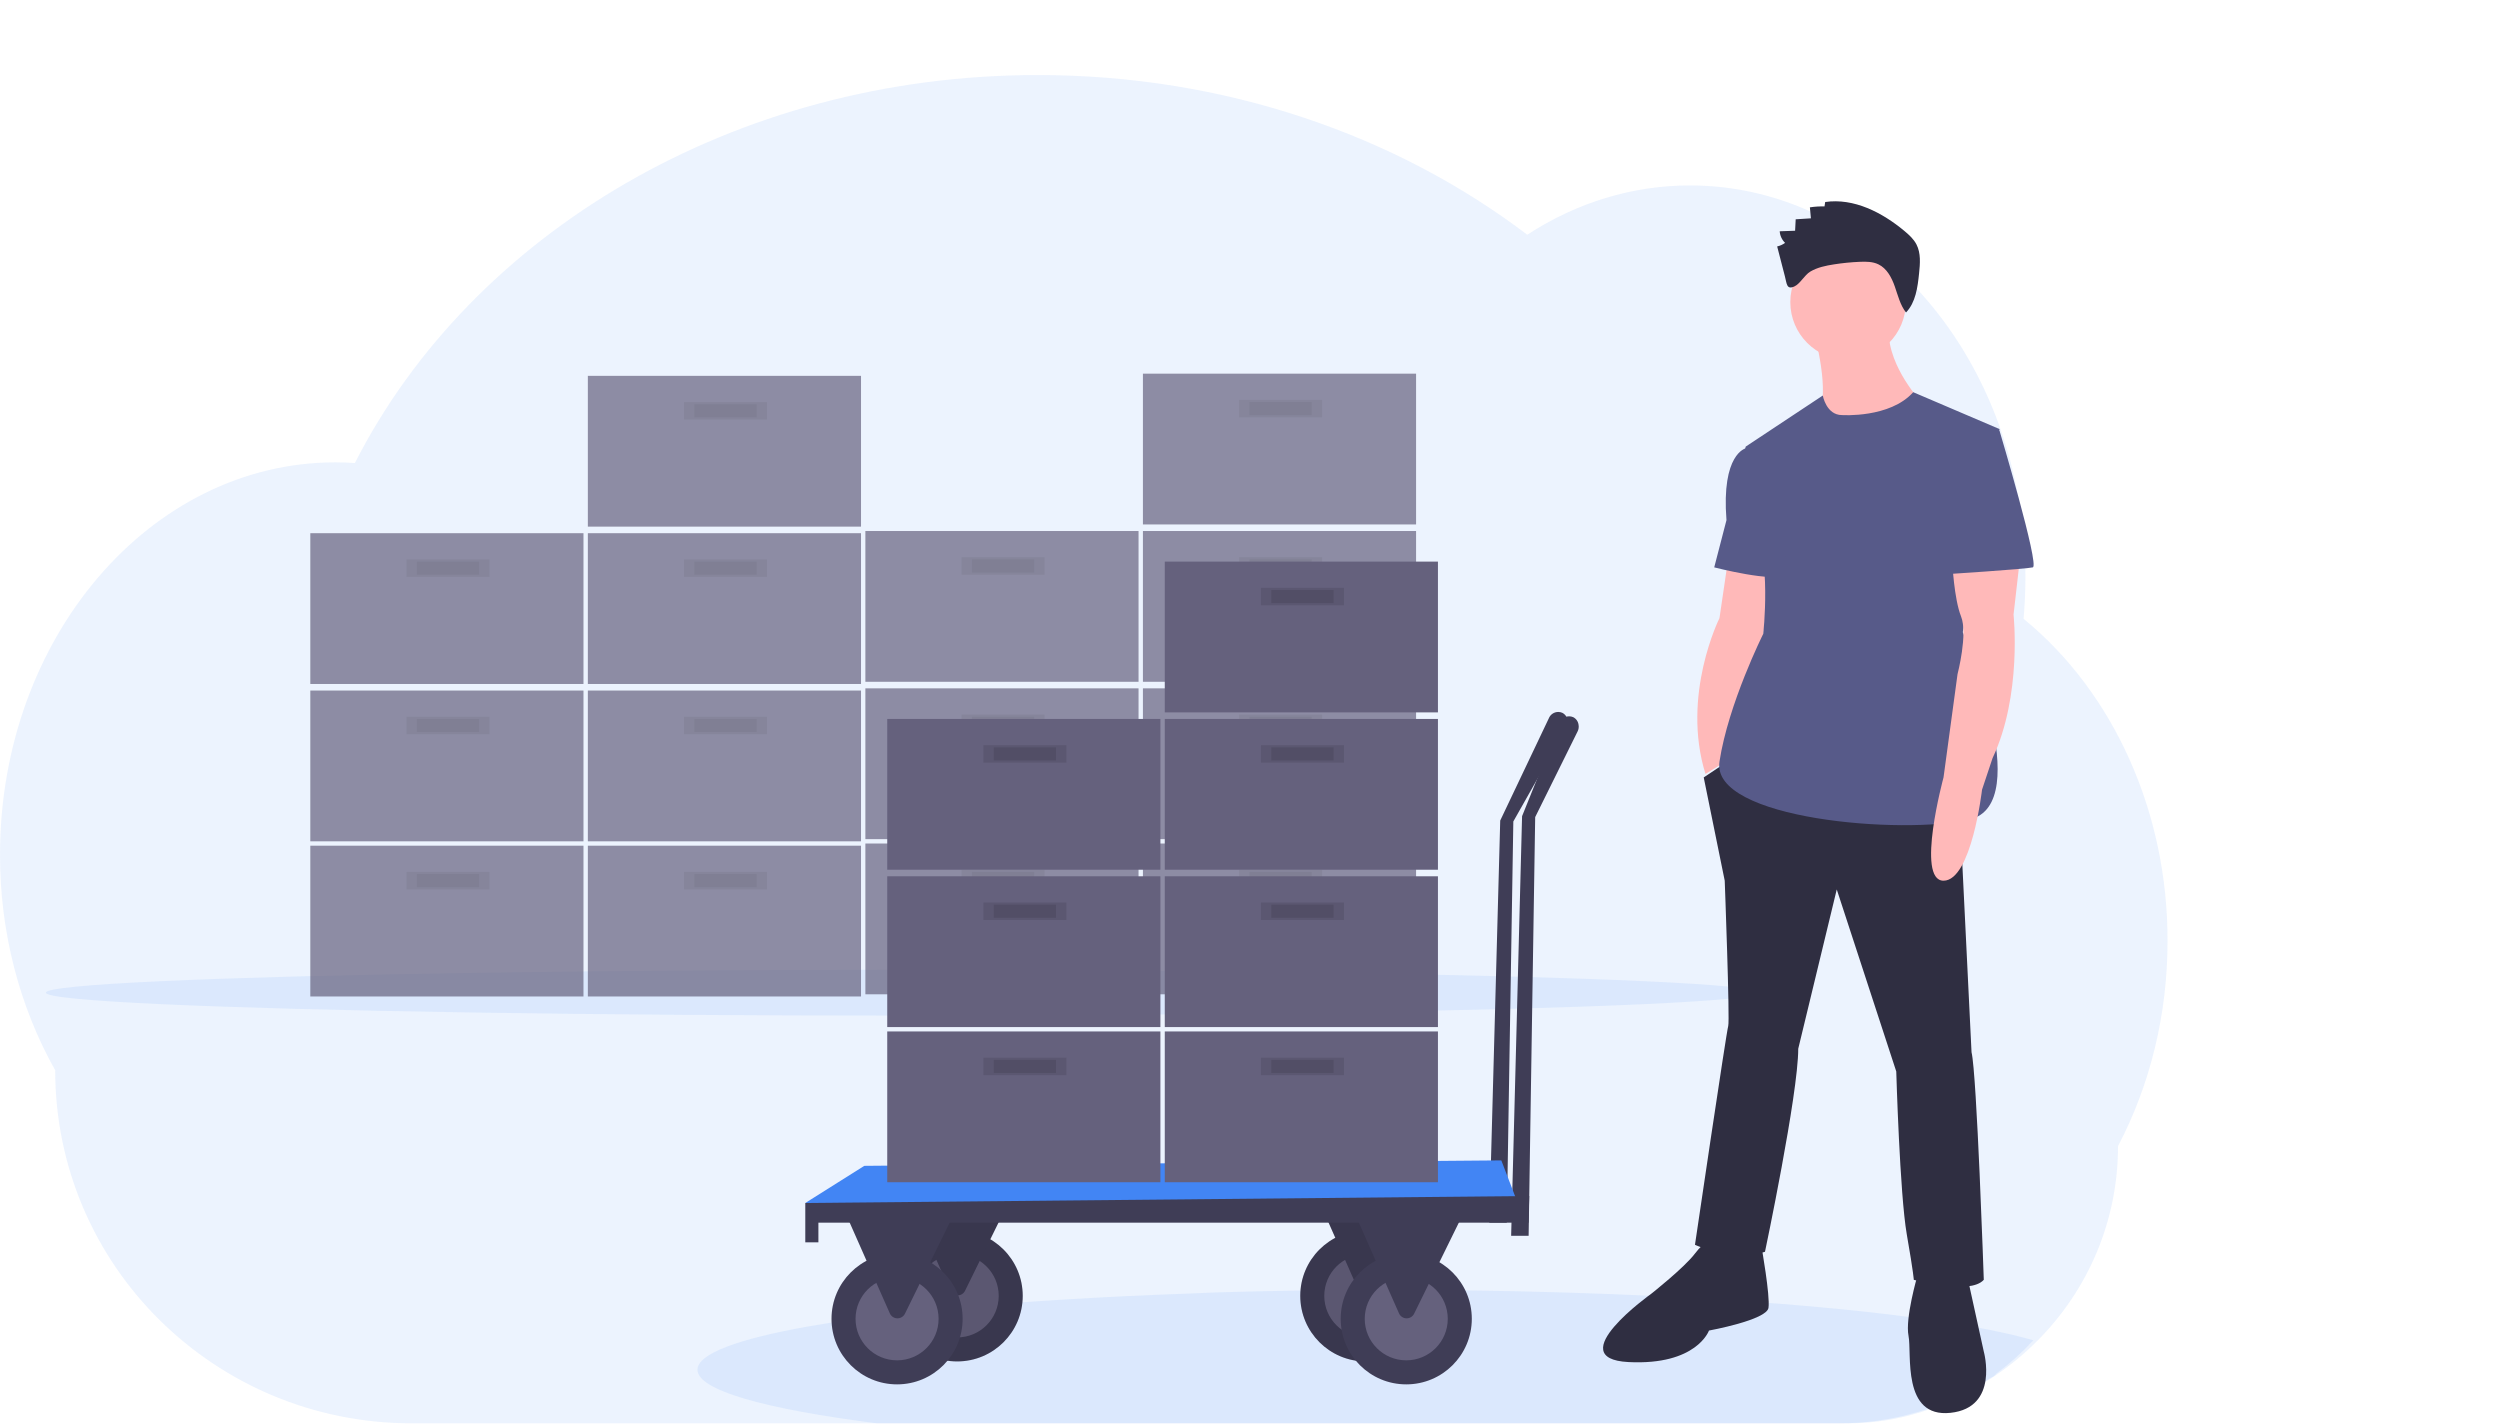<?xml version="1.0" encoding="UTF-8" standalone="no"?>
<!DOCTYPE svg PUBLIC "-//W3C//DTD SVG 1.1//EN" "http://www.w3.org/Graphics/SVG/1.1/DTD/svg11.dtd">
<svg width="100%" height="100%" viewBox="0 0 1144 652" version="1.1" xmlns="http://www.w3.org/2000/svg" xmlns:xlink="http://www.w3.org/1999/xlink" xml:space="preserve" xmlns:serif="http://www.serif.com/" style="fill-rule:evenodd;clip-rule:evenodd;stroke-linejoin:round;stroke-miterlimit:2;">
    <g transform="matrix(0.867,0,0,1,-24.265,-124.37)">
        <path d="M1172,554.94C1172.06,588.033 1163.02,620.514 1145.88,648.82C1145.88,683.44 1129.74,714.82 1103.56,737.69C1097.01,743.417 1089.95,748.541 1082.48,753C1082.18,753.19 1081.87,753.37 1081.56,753.55C1081,753.88 1080.44,754.21 1079.87,754.55L1079.34,754.86C1054.56,768.67 1026.63,775.843 998.26,775.68L245.17,775.68C193.24,775.68 146.23,757.6 112.17,728.38C78.11,699.16 57.12,658.72 57.12,614.12C38.05,584.754 27.93,550.465 28,515.45C28,416.31 107.24,335.94 205,335.94C208.46,335.94 211.89,336.06 215.3,336.25C276.64,231.65 415,158.71 575.74,158.71C674.56,158.71 764.89,186.26 834.08,231.78C860.288,216.965 889.895,209.195 920,209.23C1017.74,209.23 1097,289.6 1097,388.74C1096.99,395.013 1096.65,401.281 1096,407.52C1143.77,441.337 1172.16,496.411 1172,554.94Z" style="fill:rgb(66,133,244);fill-opacity:0.1;fill-rule:nonzero;"/>
    </g>
    <g transform="matrix(1,0,0,1,0,-22.514)">
        <ellipse cx="413" cy="476.76" rx="392" ry="10.5" style="fill:rgb(66,133,244);fill-opacity:0.1;"/>
    </g>
    <g opacity="0.7">
        <g transform="matrix(1,0,0,1,0,-12.27)">
            <rect x="142" y="399.26" width="125" height="69" style="fill:rgb(101,97,125);"/>
        </g>
        <g transform="matrix(1,0,0,1,0,-12.27)">
            <rect x="186" y="411.26" width="38" height="8" style="fill-opacity:0.1;"/>
        </g>
        <g transform="matrix(1,0,0,1,0,-12.27)">
            <rect x="190.75" y="412.26" width="28.5" height="6" style="fill-opacity:0.1;"/>
        </g>
        <g transform="matrix(1,0,0,1,0,-12.27)">
            <rect x="269" y="399.26" width="125" height="69" style="fill:rgb(101,97,125);"/>
        </g>
        <g transform="matrix(1,0,0,1,0,-12.27)">
            <rect x="313" y="411.26" width="38" height="8" style="fill-opacity:0.1;"/>
        </g>
        <g transform="matrix(1,0,0,1,0,-12.27)">
            <rect x="317.75" y="412.26" width="28.5" height="6" style="fill-opacity:0.1;"/>
        </g>
        <g transform="matrix(1,0,0,1,0,-12.27)">
            <rect x="142" y="328.26" width="125" height="69" style="fill:rgb(101,97,125);"/>
        </g>
        <g transform="matrix(1,0,0,1,0,-12.27)">
            <rect x="186" y="340.26" width="38" height="8" style="fill-opacity:0.1;"/>
        </g>
        <g transform="matrix(1,0,0,1,0,-12.27)">
            <rect x="190.75" y="341.26" width="28.5" height="6" style="fill-opacity:0.1;"/>
        </g>
        <g transform="matrix(1,0,0,1,0,-12.27)">
            <rect x="269" y="328.26" width="125" height="69" style="fill:rgb(101,97,125);"/>
        </g>
        <g transform="matrix(1,0,0,1,0,-12.27)">
            <rect x="313" y="340.26" width="38" height="8" style="fill-opacity:0.1;"/>
        </g>
        <g transform="matrix(1,0,0,1,0,-12.27)">
            <rect x="317.75" y="341.26" width="28.5" height="6" style="fill-opacity:0.1;"/>
        </g>
        <g transform="matrix(1,0,0,1,0,-12.27)">
            <rect x="142" y="256.26" width="125" height="69" style="fill:rgb(101,97,125);"/>
        </g>
        <g transform="matrix(1,0,0,1,0,-12.27)">
            <rect x="186" y="268.26" width="38" height="8" style="fill-opacity:0.1;"/>
        </g>
        <g transform="matrix(1,0,0,1,0,-12.27)">
            <rect x="190.75" y="269.26" width="28.5" height="6" style="fill-opacity:0.1;"/>
        </g>
        <g transform="matrix(1,0,0,1,0,-12.27)">
            <rect x="269" y="256.26" width="125" height="69" style="fill:rgb(101,97,125);"/>
        </g>
        <g transform="matrix(1,0,0,1,0,-12.27)">
            <rect x="313" y="268.26" width="38" height="8" style="fill-opacity:0.1;"/>
        </g>
        <g transform="matrix(1,0,0,1,0,-12.27)">
            <rect x="317.75" y="269.26" width="28.5" height="6" style="fill-opacity:0.1;"/>
        </g>
        <g transform="matrix(1,0,0,1,0,-12.27)">
            <rect x="269" y="184.26" width="125" height="69" style="fill:rgb(101,97,125);"/>
        </g>
        <g transform="matrix(1,0,0,1,0,-12.27)">
            <rect x="313" y="196.26" width="38" height="8" style="fill-opacity:0.1;"/>
        </g>
        <g transform="matrix(1,0,0,1,0,-12.27)">
            <rect x="317.75" y="197.26" width="28.5" height="6" style="fill-opacity:0.1;"/>
        </g>
    </g>
    <g opacity="0.7">
        <g transform="matrix(1,0,0,1,0,-12.27)">
            <rect x="396" y="398.26" width="125" height="69" style="fill:rgb(101,97,125);"/>
        </g>
        <g transform="matrix(1,0,0,1,0,-12.27)">
            <rect x="440" y="410.26" width="38" height="8" style="fill-opacity:0.1;"/>
        </g>
        <g transform="matrix(1,0,0,1,0,-12.27)">
            <rect x="444.75" y="411.26" width="28.5" height="6" style="fill-opacity:0.1;"/>
        </g>
        <g transform="matrix(1,0,0,1,0,-12.27)">
            <rect x="523" y="398.26" width="125" height="69" style="fill:rgb(101,97,125);"/>
        </g>
        <g transform="matrix(1,0,0,1,0,-12.27)">
            <rect x="567" y="410.26" width="38" height="8" style="fill-opacity:0.1;"/>
        </g>
        <g transform="matrix(1,0,0,1,0,-12.27)">
            <rect x="571.75" y="411.26" width="28.5" height="6" style="fill-opacity:0.1;"/>
        </g>
        <g transform="matrix(1,0,0,1,0,-12.27)">
            <rect x="396" y="327.26" width="125" height="69" style="fill:rgb(101,97,125);"/>
        </g>
        <g transform="matrix(1,0,0,1,0,-12.27)">
            <rect x="440" y="339.26" width="38" height="8" style="fill-opacity:0.1;"/>
        </g>
        <g transform="matrix(1,0,0,1,0,-12.27)">
            <rect x="444.75" y="340.26" width="28.5" height="6" style="fill-opacity:0.1;"/>
        </g>
        <g transform="matrix(1,0,0,1,0,-12.27)">
            <rect x="523" y="327.26" width="125" height="69" style="fill:rgb(101,97,125);"/>
        </g>
        <g transform="matrix(1,0,0,1,0,-12.27)">
            <rect x="567" y="339.26" width="38" height="8" style="fill-opacity:0.1;"/>
        </g>
        <g transform="matrix(1,0,0,1,0,-12.27)">
            <rect x="571.75" y="340.26" width="28.5" height="6" style="fill-opacity:0.1;"/>
        </g>
        <g transform="matrix(1,0,0,1,0,-12.27)">
            <rect x="396" y="255.26" width="125" height="69" style="fill:rgb(101,97,125);"/>
        </g>
        <g transform="matrix(1,0,0,1,0,-12.27)">
            <rect x="440" y="267.26" width="38" height="8" style="fill-opacity:0.1;"/>
        </g>
        <g transform="matrix(1,0,0,1,0,-12.27)">
            <rect x="444.75" y="268.26" width="28.5" height="6" style="fill-opacity:0.1;"/>
        </g>
        <g transform="matrix(1,0,0,1,0,-12.27)">
            <rect x="523" y="255.26" width="125" height="69" style="fill:rgb(101,97,125);"/>
        </g>
        <g transform="matrix(1,0,0,1,0,-12.27)">
            <rect x="567" y="267.26" width="38" height="8" style="fill-opacity:0.1;"/>
        </g>
        <g transform="matrix(1,0,0,1,0,-12.27)">
            <rect x="571.75" y="268.26" width="28.5" height="6" style="fill-opacity:0.1;"/>
        </g>
        <g transform="matrix(1,0,0,1,0,-12.27)">
            <rect x="523" y="183.26" width="125" height="69" style="fill:rgb(101,97,125);"/>
        </g>
        <g transform="matrix(1,0,0,1,0,-12.27)">
            <rect x="567" y="195.26" width="38" height="8" style="fill-opacity:0.1;"/>
        </g>
        <g transform="matrix(1,0,0,1,0,-12.27)">
            <rect x="571.75" y="196.26" width="28.5" height="6" style="fill-opacity:0.1;"/>
        </g>
    </g>
    <g transform="matrix(1,0,0,1,-28,-136.64)">
        <path d="M745.36,466.38C745.193,464.842 744.254,463.491 742.87,462.8C742.294,462.554 741.673,462.428 741.047,462.428C739.13,462.428 737.401,463.613 736.71,465.4L714.5,512.13L709.5,696.13L717.5,696.13L720.5,512.54L744.94,469.28C745.382,468.382 745.529,467.367 745.36,466.38Z" style="fill:rgb(63,61,86);fill-rule:nonzero;"/>
    </g>
    <g transform="matrix(0.808,0,0,1,38.782,-124.37)">
        <path d="M1103.56,737.69C1097.01,743.417 1089.95,748.541 1082.48,753C1082.36,753.164 1082.23,753.318 1082.09,753.46C1081.3,754.133 1080.35,754.606 1079.34,754.84C1054.56,768.65 1026.63,775.823 998.26,775.66L448.44,775.66C385.44,769.18 347,760.59 347,751.16C347,743.85 370.08,737.04 409.82,731.34C413.94,730.74 418.237,730.16 422.71,729.6C425.463,729.253 428.28,728.92 431.16,728.6L436.05,728.03C439.677,727.617 443.4,727.213 447.22,726.82L447.53,726.82L451.53,726.42C454.91,726.07 458.36,725.74 461.88,725.42L464.44,725.19L470.97,724.61C475.21,724.23 479.543,723.867 483.97,723.52C487.643,723.233 491.377,722.947 495.17,722.66C533.63,719.81 577.97,717.66 626.22,716.27L640,715.8L644.64,715.7L654.44,715.48L658.37,715.4L662.5,715.32L665.44,715.27L679.24,715.05L686.33,714.95L687.78,714.95C704.547,714.75 721.627,714.647 739.02,714.64C773.4,714.64 806.74,715.05 838.51,715.83C856.75,716.27 874.433,716.83 891.56,717.51L891.72,717.51C941.1,719.45 985.3,722.31 1021.88,725.86L1022.55,725.93C1031.94,726.84 1040.83,727.81 1049.17,728.81C1057.02,729.75 1064.39,730.74 1071.23,731.75C1073.6,732.1 1075.9,732.46 1078.14,732.81L1078.71,732.91C1088.19,734.44 1096.51,736 1103.56,737.69Z" style="fill:rgb(66,133,244);fill-opacity:0.1;fill-rule:nonzero;"/>
    </g>
    <g transform="matrix(1,0,0,1,0,-12.27)">
        <circle cx="625" cy="605.26" r="30" style="fill:rgb(63,61,86);"/>
    </g>
    <g transform="matrix(1,0,0,1,0,-12.27)">
        <circle cx="625" cy="605.26" r="30" style="fill-opacity:0.1;"/>
    </g>
    <g transform="matrix(1,0,0,1,0,-12.27)">
        <circle cx="625" cy="605.26" r="19" style="fill:rgb(101,97,125);"/>
    </g>
    <g transform="matrix(1,0,0,1,0,-12.27)">
        <circle cx="625" cy="605.26" r="19" style="fill-opacity:0.1;"/>
    </g>
    <g transform="matrix(1,0,0,1,-28,-136.64)">
        <path d="M630,682.63L649.68,727.13C650.288,728.515 651.665,729.414 653.177,729.414C654.635,729.414 655.97,728.58 656.61,727.27L680,679.63L630,682.63Z" style="fill:rgb(63,61,86);fill-rule:nonzero;"/>
    </g>
    <g transform="matrix(1,0,0,1,-28,-136.64)">
        <path d="M630,682.63L649.68,727.13C650.288,728.515 651.665,729.414 653.177,729.414C654.635,729.414 655.97,728.58 656.61,727.27L680,679.63L630,682.63Z" style="fill-opacity:0.1;fill-rule:nonzero;"/>
    </g>
    <g transform="matrix(1,0,0,1,0,-12.27)">
        <circle cx="438" cy="605.26" r="30" style="fill:rgb(63,61,86);"/>
    </g>
    <g transform="matrix(1,0,0,1,0,-12.27)">
        <circle cx="438" cy="605.26" r="30" style="fill-opacity:0.1;"/>
    </g>
    <g transform="matrix(1,0,0,1,0,-12.27)">
        <circle cx="438" cy="605.26" r="19" style="fill:rgb(101,97,125);"/>
    </g>
    <g transform="matrix(1,0,0,1,0,-12.27)">
        <circle cx="438" cy="605.26" r="19" style="fill-opacity:0.1;"/>
    </g>
    <g transform="matrix(1,0,0,1,-28,-136.64)">
        <path d="M443,682.63L462.68,727.13C463.288,728.515 464.665,729.414 466.177,729.414C467.635,729.414 468.97,728.58 469.61,727.27L493,679.63L443,682.63Z" style="fill:rgb(63,61,86);fill-rule:nonzero;"/>
    </g>
    <g transform="matrix(1,0,0,1,-28,-136.64)">
        <path d="M443,682.63L462.68,727.13C463.288,728.515 464.665,729.414 466.177,729.414C467.635,729.414 468.97,728.58 469.61,727.27L493,679.63L443,682.63Z" style="fill-opacity:0.1;fill-rule:nonzero;"/>
    </g>
    <g transform="matrix(1,0,0,1,-28,-136.64)">
        <path d="M750.36,468.38C750.193,466.842 749.254,465.491 747.87,464.8C747.294,464.554 746.673,464.428 746.047,464.428C744.13,464.428 742.401,465.613 741.71,467.4L724.5,510.13L719.5,702.13L727.5,702.13L730.5,510.54L749.94,471.28C750.382,470.382 750.529,469.367 750.36,468.38Z" style="fill:rgb(63,61,86);fill-rule:nonzero;"/>
    </g>
    <g transform="matrix(1,0,0,1,0,-12.27)">
        <path d="M368.5,562.76L395.5,545.76L687,543.26L694.5,562.76L368.5,562.76Z" style="fill:rgb(66,133,244);fill-rule:nonzero;"/>
    </g>
    <g transform="matrix(1,0,0,1,0,-12.27)">
        <path d="M368.5,580.76L368.5,562.76L699.78,559.56L699.46,571.76L374.5,571.76L374.5,580.76L368.5,580.76Z" style="fill:rgb(63,61,86);fill-rule:nonzero;"/>
    </g>
    <g transform="matrix(1,0,0,1,0,-12.27)">
        <circle cx="410.5" cy="615.76" r="30" style="fill:rgb(63,61,86);"/>
    </g>
    <g transform="matrix(1,0,0,1,0,-12.27)">
        <circle cx="410.5" cy="615.76" r="19" style="fill:rgb(101,97,125);"/>
    </g>
    <g transform="matrix(1,0,0,1,-28,-136.64)">
        <path d="M415.5,693.13L435.18,737.63C435.788,739.015 437.165,739.914 438.677,739.914C440.135,739.914 441.47,739.08 442.11,737.77L465.5,690.13L415.5,693.13Z" style="fill:rgb(63,61,86);fill-rule:nonzero;"/>
    </g>
    <g transform="matrix(1,0,0,1,0,-12.27)">
        <circle cx="643.5" cy="615.76" r="30" style="fill:rgb(63,61,86);"/>
    </g>
    <g transform="matrix(1,0,0,1,0,-12.27)">
        <circle cx="643.5" cy="615.76" r="19" style="fill:rgb(101,97,125);"/>
    </g>
    <g transform="matrix(1,0,0,1,-28,-136.64)">
        <path d="M648.5,693.13L668.18,737.63C668.788,739.015 670.165,739.914 671.677,739.914C673.135,739.914 674.47,739.08 675.11,737.77L698.5,690.13L648.5,693.13Z" style="fill:rgb(63,61,86);fill-rule:nonzero;"/>
    </g>
    <g transform="matrix(1,0,0,1,0,-12.27)">
        <rect x="406" y="484.26" width="125" height="69" style="fill:rgb(101,97,125);"/>
    </g>
    <g transform="matrix(1,0,0,1,0,-12.27)">
        <rect x="450" y="496.26" width="38" height="8" style="fill-opacity:0.1;"/>
    </g>
    <g transform="matrix(1,0,0,1,0,-12.27)">
        <rect x="454.75" y="497.26" width="28.5" height="6" style="fill-opacity:0.1;"/>
    </g>
    <g transform="matrix(1,0,0,1,0,-12.27)">
        <rect x="533" y="484.26" width="125" height="69" style="fill:rgb(101,97,125);"/>
    </g>
    <g transform="matrix(1,0,0,1,0,-12.27)">
        <rect x="577" y="496.26" width="38" height="8" style="fill-opacity:0.1;"/>
    </g>
    <g transform="matrix(1,0,0,1,0,-12.27)">
        <rect x="581.75" y="497.26" width="28.5" height="6" style="fill-opacity:0.1;"/>
    </g>
    <g transform="matrix(1,0,0,1,0,-12.27)">
        <rect x="406" y="413.26" width="125" height="69" style="fill:rgb(101,97,125);"/>
    </g>
    <g transform="matrix(1,0,0,1,0,-12.27)">
        <rect x="450" y="425.26" width="38" height="8" style="fill-opacity:0.1;"/>
    </g>
    <g transform="matrix(1,0,0,1,0,-12.27)">
        <rect x="454.75" y="426.26" width="28.5" height="6" style="fill-opacity:0.1;"/>
    </g>
    <g transform="matrix(1,0,0,1,0,-12.27)">
        <rect x="533" y="413.26" width="125" height="69" style="fill:rgb(101,97,125);"/>
    </g>
    <g transform="matrix(1,0,0,1,0,-12.27)">
        <rect x="577" y="425.26" width="38" height="8" style="fill-opacity:0.1;"/>
    </g>
    <g transform="matrix(1,0,0,1,0,-12.27)">
        <rect x="581.75" y="426.26" width="28.5" height="6" style="fill-opacity:0.1;"/>
    </g>
    <g transform="matrix(1,0,0,1,0,-12.27)">
        <rect x="406" y="341.26" width="125" height="69" style="fill:rgb(101,97,125);"/>
    </g>
    <g transform="matrix(1,0,0,1,0,-12.27)">
        <rect x="450" y="353.26" width="38" height="8" style="fill-opacity:0.1;"/>
    </g>
    <g transform="matrix(1,0,0,1,0,-12.27)">
        <rect x="454.75" y="354.26" width="28.5" height="6" style="fill-opacity:0.1;"/>
    </g>
    <g transform="matrix(1,0,0,1,0,-12.27)">
        <rect x="533" y="341.26" width="125" height="69" style="fill:rgb(101,97,125);"/>
    </g>
    <g transform="matrix(1,0,0,1,0,-12.27)">
        <rect x="577" y="353.26" width="38" height="8" style="fill-opacity:0.1;"/>
    </g>
    <g transform="matrix(1,0,0,1,0,-12.27)">
        <rect x="581.75" y="354.26" width="28.5" height="6" style="fill-opacity:0.1;"/>
    </g>
    <g transform="matrix(1,0,0,1,0,-12.27)">
        <rect x="533" y="269.26" width="125" height="69" style="fill:rgb(101,97,125);"/>
    </g>
    <g transform="matrix(1,0,0,1,0,-12.27)">
        <rect x="577" y="281.26" width="38" height="8" style="fill-opacity:0.1;"/>
    </g>
    <g transform="matrix(1,0,0,1,0,-12.27)">
        <rect x="581.75" y="282.26" width="28.5" height="6" style="fill-opacity:0.1;"/>
    </g>
    <g transform="matrix(0.801,0,0,0.801,117.452,-2.189)">
        <path d="M840.679,321.862L835.679,355.862C835.679,355.862 813.679,399.862 827.679,444.862L845.679,433.862C845.679,433.862 859.679,379.862 859.679,375.862C859.679,371.862 865.679,324.862 865.679,324.862L840.679,321.862Z" style="fill:rgb(255,185,185);fill-rule:nonzero;"/>
    </g>
    <g transform="matrix(0.801,0,0,0.801,117.452,-2.189)">
        <path d="M850.679,430.862L826.679,446.862L838.679,505.862C838.679,505.862 841.679,585.862 840.679,588.862C839.679,591.862 821.679,713.862 821.679,713.862C821.679,713.862 842.679,723.862 861.679,717.862C861.679,717.862 880.679,627.862 880.679,601.862L902.679,510.862L936.679,614.862C936.679,614.862 938.679,684.862 942.679,707.862C946.679,730.862 946.679,733.862 946.679,733.862C946.679,733.862 978.679,742.862 986.679,733.862C986.679,733.862 982.679,615.862 979.679,603.862L972.679,460.862L850.679,430.862Z" style="fill:rgb(47,46,65);fill-rule:nonzero;"/>
    </g>
    <g transform="matrix(0.801,0,0,0.801,117.452,-2.189)">
        <path d="M829.679,713.862C829.679,713.862 827.679,710.862 821.679,718.862C815.679,726.862 796.679,741.862 796.679,741.862C796.679,741.862 744.679,778.862 783.679,780.862C822.679,782.862 829.679,762.862 829.679,762.862C829.679,762.862 862.679,756.862 863.679,749.862C864.679,742.862 859.679,714.862 859.679,714.862L829.679,713.862Z" style="fill:rgb(47,46,65);fill-rule:nonzero;"/>
    </g>
    <g transform="matrix(0.801,0,0,0.801,117.452,-2.189)">
        <path d="M948.679,731.862C948.679,731.862 941.679,755.862 943.679,765.862C945.679,775.862 939.679,812.862 967.679,809.862C995.679,806.862 986.679,774.862 986.679,774.862L977.679,733.862L948.679,731.862Z" style="fill:rgb(47,46,65);fill-rule:nonzero;"/>
    </g>
    <g transform="matrix(0.801,0,0,0.801,167.268,68.671)">
        <circle cx="846.961" cy="86.862" r="33" style="fill:rgb(255,185,185);"/>
    </g>
    <g transform="matrix(0.801,0,0,0.801,117.452,-2.189)">
        <path d="M889.679,192.862C889.679,192.862 899.679,227.862 891.679,240.862C883.679,253.862 945.679,242.862 949.679,230.862C949.679,230.862 929.679,208.862 932.679,187.862L889.679,192.862Z" style="fill:rgb(255,185,185);fill-rule:nonzero;"/>
    </g>
    <g transform="matrix(0.801,0,0,0.801,117.452,-2.189)">
        <path d="M905.679,239.862C905.679,239.862 933.053,241.712 946.366,226.787L995.679,247.862L974.679,363.862C974.679,363.862 1016.68,461.862 978.679,470.862C940.679,479.862 830.679,470.862 835.679,437.862C840.679,404.862 860.679,364.862 860.679,364.862C860.679,364.862 865.679,320.862 854.679,300.862C843.679,280.862 850.679,257.862 850.679,257.862L894.696,228.697C894.696,228.697 896.679,239.862 905.679,239.862Z" style="fill:rgb(87,90,137);fill-rule:nonzero;"/>
    </g>
    <g transform="matrix(0.801,0,0,0.801,117.452,-2.189)">
        <path d="M862.679,258.862L850.679,258.862C850.679,258.862 836.679,261.862 839.679,299.862L832.679,326.862C832.679,326.862 867.679,335.862 872.679,330.862C877.679,325.862 862.679,258.862 862.679,258.862Z" style="fill:rgb(87,90,137);fill-rule:nonzero;"/>
    </g>
    <g transform="matrix(0.801,0,0,0.801,117.452,-2.189)">
        <path d="M1007.68,318.862L1003.68,353.862C1003.68,353.862 1008.68,399.862 991.679,435.862L985.679,453.862C985.679,453.862 979.679,505.862 963.679,505.862C947.679,505.862 963.679,446.862 963.679,446.862L971.679,387.862C971.679,387.862 977.679,364.862 973.679,354.862C969.679,344.862 968.679,323.862 968.679,323.862L1007.68,318.862Z" style="fill:rgb(255,185,185);fill-rule:nonzero;"/>
    </g>
    <g transform="matrix(0.801,0,0,0.801,117.452,-2.189)">
        <path d="M901.071,153.769C905.969,153.002 910.905,152.513 915.858,152.303C919.446,152.15 923.185,152.174 926.427,153.719C931.316,156.047 934.056,161.311 935.849,166.42C937.643,171.53 938.915,176.991 942.242,181.264C947.777,175.485 948.884,166.895 949.708,158.935C950.288,153.337 950.801,147.368 948.213,142.37C946.618,139.292 943.988,136.893 941.323,134.675C928.604,124.088 912.449,115.758 896.072,118.136L895.689,120.665C892.894,120.581 890.097,120.756 887.335,121.19L887.92,127.463L879.221,128.014L878.887,134.552L870.09,134.857C870.259,137.369 871.353,139.731 873.158,141.484C871.805,142.462 870.268,143.156 868.64,143.525C870.107,149.204 871.531,154.896 873.046,160.563C874.163,164.737 873.963,168.424 878.441,166.387C881.849,164.836 884.156,159.904 887.602,157.867C891.662,155.466 896.467,154.489 901.071,153.769Z" style="fill:rgb(47,46,65);fill-rule:nonzero;"/>
    </g>
    <g transform="matrix(0.801,0,0,0.801,117.452,-2.189)">
        <path d="M981.679,248.862L995.679,248.862C995.679,248.862 1018.68,325.862 1014.68,326.862C1010.68,327.862 963.679,330.862 963.679,330.862L981.679,248.862Z" style="fill:rgb(87,90,137);fill-rule:nonzero;"/>
    </g>
</svg>
